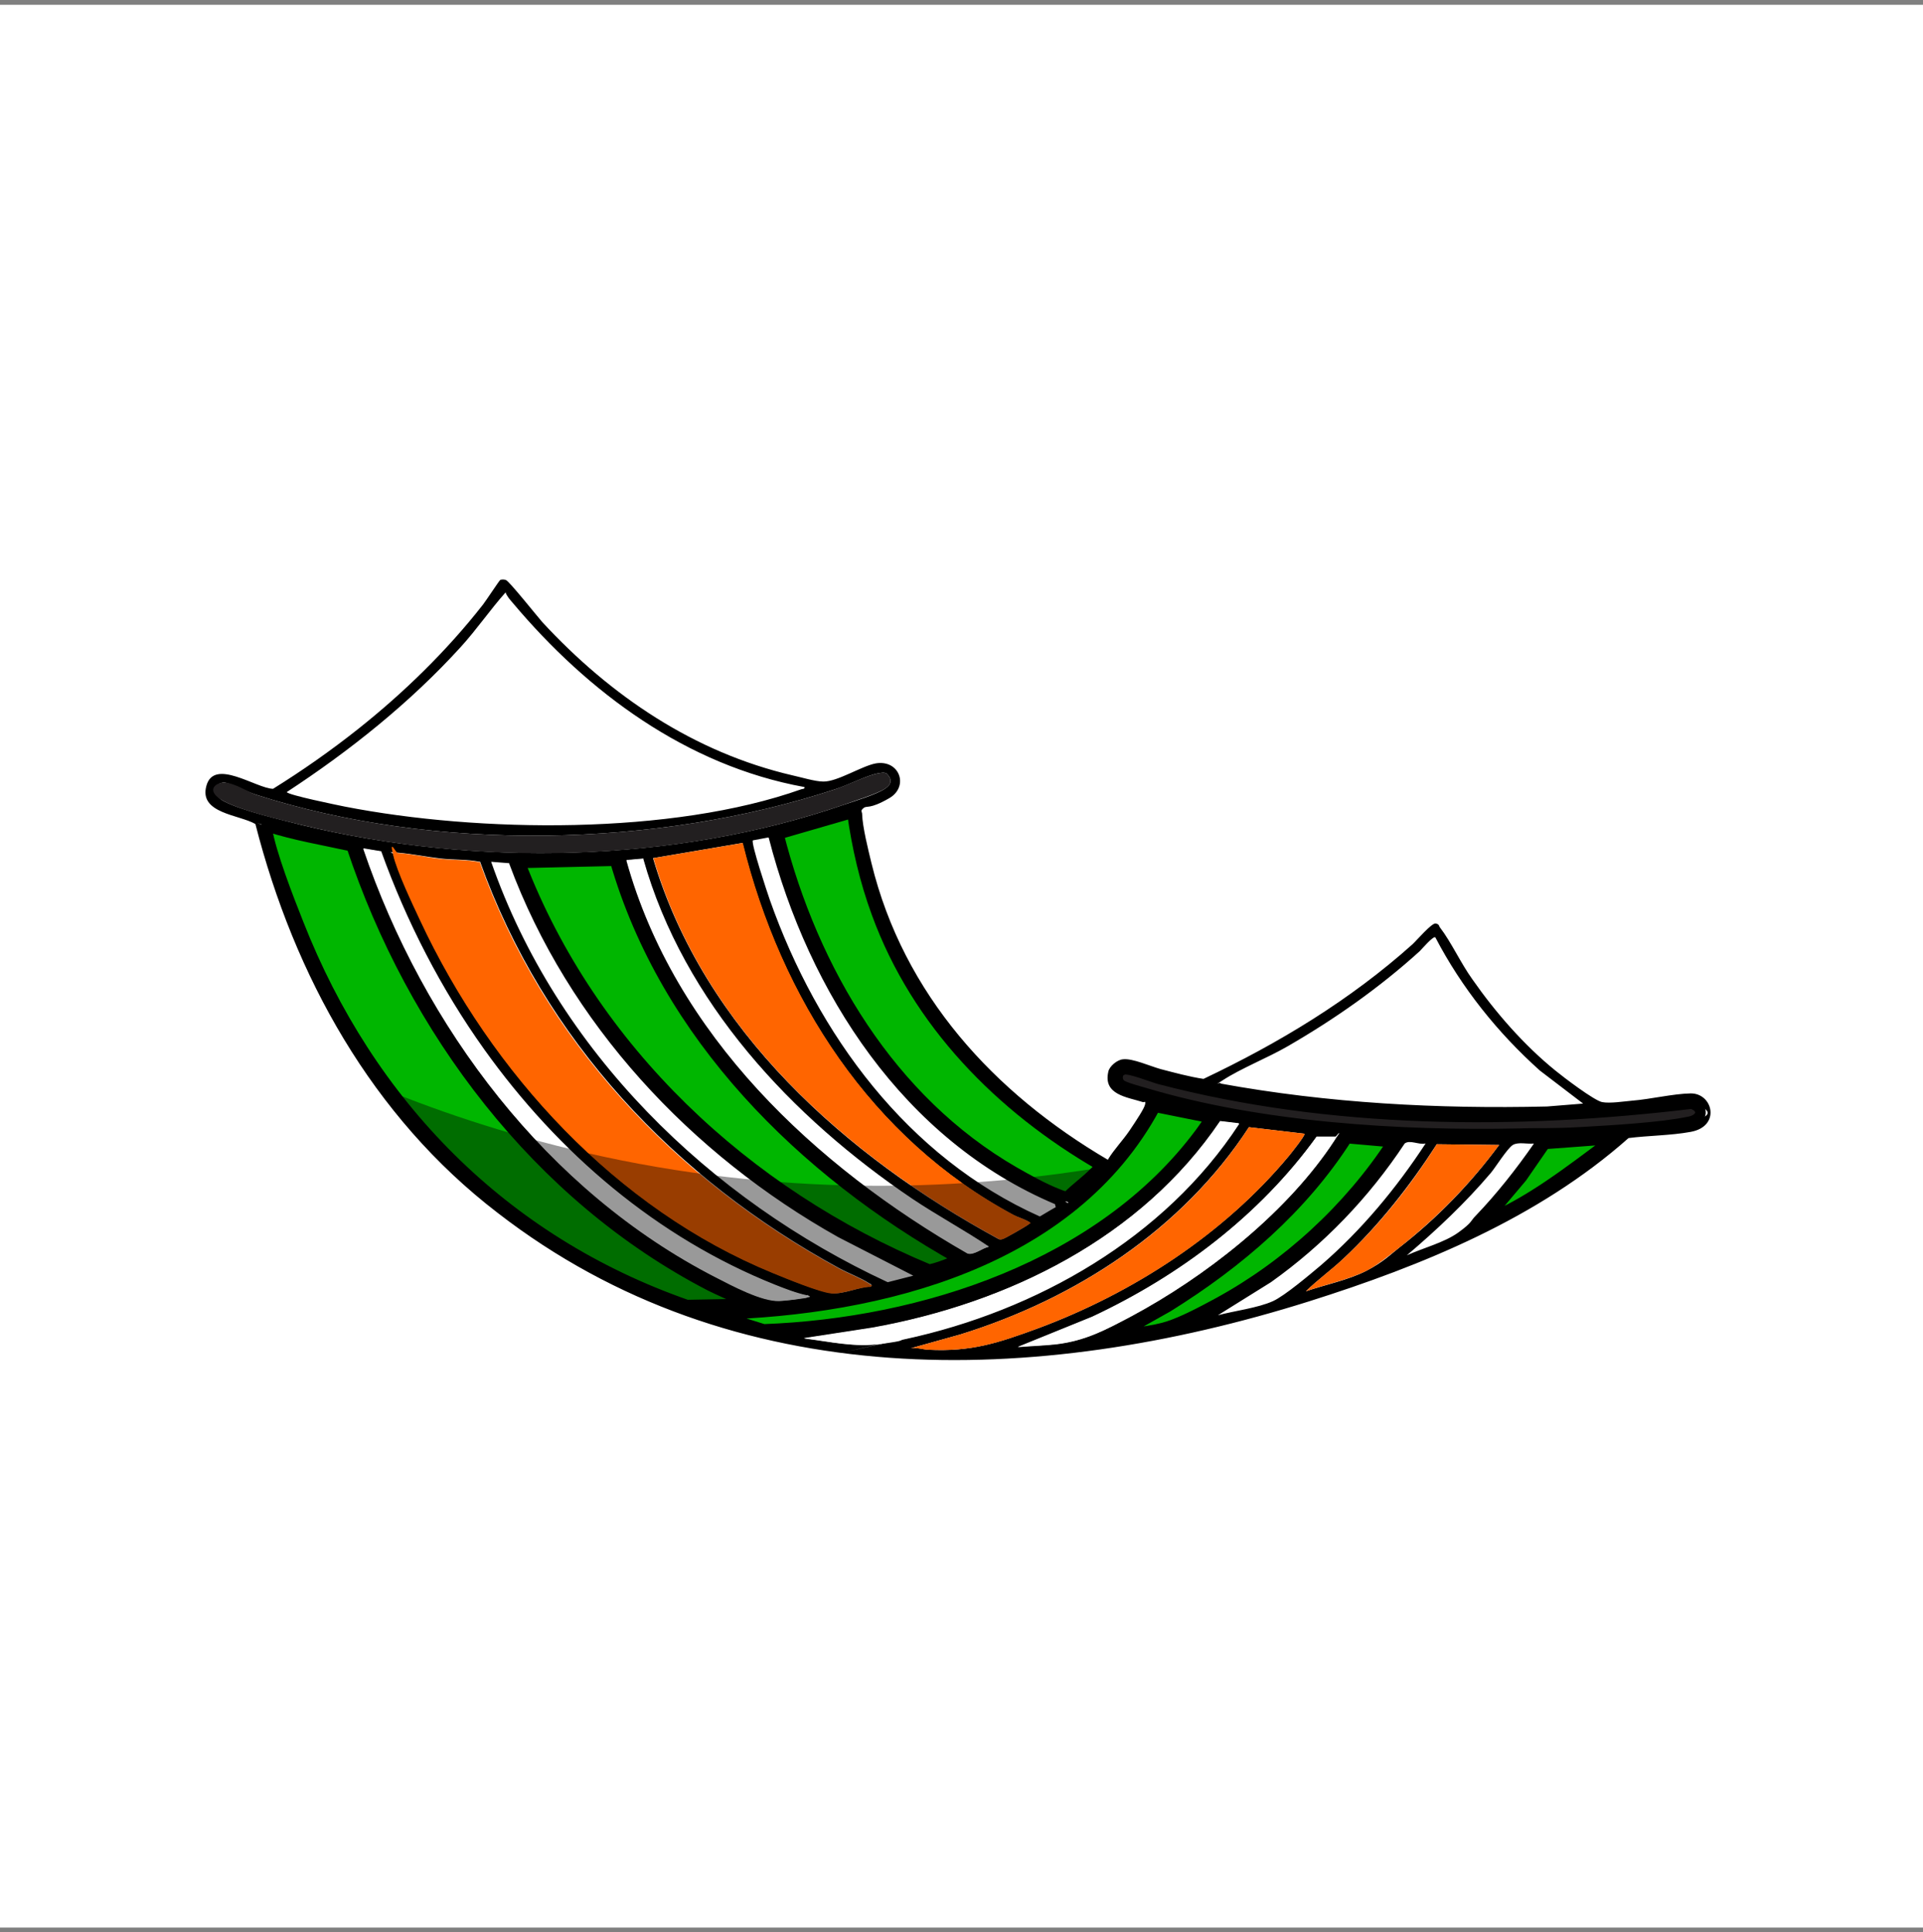 <svg width="200" height="201" viewBox="0 0 200 201" fill="none" xmlns="http://www.w3.org/2000/svg">
<rect x="0" y="0" width="200" height="201" fill="#808080" stroke="none"/>
<rect width="200" height="200" transform="translate(0 0.5)" fill="white"/>
<path d="M115.234 120.606C115.871 119.549 116.771 118.642 117.484 117.585C118.196 116.528 119.021 115.281 119.096 114.866C119.171 114.451 119.021 114.677 118.871 114.639C117.221 114.111 114.709 113.884 115.271 111.467C115.384 110.901 116.209 110.221 116.809 110.183C117.784 110.07 119.621 110.901 120.708 111.203C122.17 111.581 123.67 111.996 125.17 112.223C132.968 108.522 140.43 104.028 146.916 98.212C147.328 97.834 148.903 95.984 149.315 96.059C149.728 96.135 149.653 96.362 149.765 96.475C150.928 97.985 151.94 100.213 153.14 101.875C155.539 105.312 158.501 108.71 161.763 111.354C162.588 112.034 165.813 114.488 166.637 114.639C167.462 114.791 168.887 114.564 169.749 114.488C171.662 114.337 173.986 113.771 175.823 113.733C178.148 113.695 179.01 117.17 175.823 117.736C173.761 118.114 171.437 118.114 169.374 118.378C159.964 126.724 147.966 131.633 136.118 135.372C107.773 144.284 76.278 145.153 51.758 126.158C38.71 116.15 30.611 101.535 26.562 85.712C24.875 84.73 20.676 84.617 21.463 81.747C22.25 78.801 26.637 82.011 28.399 82.049C31.436 80.161 34.398 78.084 37.21 75.856C41.972 72.079 46.471 67.698 50.221 62.902C50.52 62.525 51.908 60.41 52.02 60.334C52.133 60.259 52.47 60.259 52.62 60.334C52.958 60.448 55.844 64.073 56.407 64.715C63.493 72.381 72.192 78.272 82.427 80.652C83.29 80.84 84.789 81.294 85.614 81.294C87.076 81.331 89.626 79.67 91.088 79.405C93.563 78.99 94.575 81.822 92.475 83.031C90.376 84.239 90.188 83.748 89.814 84.05C89.439 84.353 89.663 84.428 89.663 84.655C89.701 86.014 90.301 88.393 90.638 89.79C93.975 103.461 103.386 113.695 115.234 120.644V120.606ZM83.627 81.86C71.442 79.632 61.169 72.041 53.332 62.714C53.07 62.411 52.695 61.996 52.583 61.618C50.97 63.431 49.583 65.47 47.933 67.283C42.647 73.099 36.348 78.121 29.824 82.389C29.936 82.691 35.111 83.748 35.861 83.899C49.77 86.618 69.904 86.883 83.365 82.087C83.515 82.049 83.702 82.087 83.665 81.86H83.627ZM91.426 80.425C90.301 80.576 88.126 81.709 86.889 82.087C68.33 88.204 45.271 88.658 26.6 82.653C25.887 82.427 23.863 81.445 23.375 81.407C22.325 81.331 21.988 82.653 23.263 83.333C25.212 84.353 29.224 85.259 31.436 85.825C49.471 90.168 70.129 89.79 87.751 83.71C88.876 83.333 91.126 82.653 92.026 82.049C92.738 81.596 92.813 81.067 92.213 80.463C91.951 80.312 91.688 80.387 91.426 80.425ZM88.651 84.541L80.965 86.769C84.564 100.931 92.626 114.451 105.448 121.89C118.271 129.33 108.485 123.627 109.985 124.194C111.485 124.76 110.735 124.571 111.11 124.383C111.935 123.59 112.909 122.872 113.697 122.079C114.484 121.286 114.484 121.362 114.372 121.173C104.061 115.206 95.362 106.407 91.201 95.002C89.963 91.641 89.101 88.091 88.651 84.541ZM36.573 88.016C33.686 87.374 30.686 86.883 27.874 85.976C25.062 85.07 27.687 85.825 27.724 86.127C28.137 88.846 29.974 93.416 31.024 96.059C38.447 114.866 52.358 129.065 71.442 135.75L77.553 135.636C77.553 135.41 77.291 135.372 77.103 135.259C76.053 134.73 74.929 134.277 73.879 133.748C55.919 124.458 42.909 107.087 36.573 88.016ZM79.915 87.109L78.303 87.411C78.078 87.676 79.803 92.849 80.065 93.605C85.014 107.615 94.388 120.38 108.148 126.535L109.797 125.553L109.722 125.251C94.013 118.605 84.115 103.31 79.953 87.147L79.915 87.109ZM77.253 87.676L67.917 89.262C73.204 107.162 88.014 120.266 103.836 128.877C103.986 128.952 104.136 128.914 104.286 128.877C104.548 128.801 106.685 127.593 106.948 127.366C107.21 127.139 107.135 127.177 106.948 127.064C106.61 126.837 105.861 126.611 105.411 126.384C90.601 118.454 81.19 103.839 77.216 87.676H77.253ZM83.927 134.73C82.84 134.503 81.677 134.05 80.628 133.635C68.33 128.726 58.057 119.926 50.37 109.164C45.871 102.857 42.272 95.871 39.647 88.544L37.81 88.242C44.072 106.784 56.932 123.854 74.479 132.842C76.166 133.71 79.278 135.372 81.078 135.297C81.827 135.297 82.952 135.108 83.74 134.994C84.527 134.881 84.227 134.881 83.965 134.692L83.927 134.73ZM49.883 89.639C48.571 89.375 47.184 89.451 45.834 89.3C44.484 89.148 42.797 88.809 41.41 88.695C40.022 88.582 40.847 88.582 40.922 88.884C41.334 90.659 42.909 93.982 43.734 95.719C51.158 111.581 64.093 125.704 80.403 132.389C81.752 132.955 85.164 134.352 86.477 134.504C87.789 134.655 89.364 133.824 90.601 133.824C90.676 133.484 90.563 133.597 90.413 133.484C89.551 132.917 88.239 132.426 87.264 131.898C70.204 122.608 56.557 108.144 49.92 89.602L49.883 89.639ZM66.905 89.337L65.143 89.488C70.167 107.653 84.789 121.324 100.612 130.387C101.286 130.614 102.149 129.821 102.824 129.707C100.237 127.97 97.462 126.46 94.838 124.723C82.315 116.263 71.067 104.292 66.868 89.375L66.905 89.337ZM99.599 130.878C83.515 121.852 69.192 107.766 63.98 89.526L54.082 89.753C61.544 109.201 77.628 124.194 96.6 132.049C96.937 132.124 99.787 131.067 99.599 130.878ZM52.995 89.79L51.083 89.639C57.907 109.277 73.766 124.76 92.326 133.371L94.987 132.691L87.189 128.688C71.892 120.115 59.106 106.482 52.958 89.828L52.995 89.79ZM149.278 97.495C149.053 97.343 147.891 98.703 147.666 98.93C143.466 102.744 138.78 106.029 133.868 108.862C131.769 110.07 129.069 111.127 127.157 112.374C125.245 113.62 126.894 112.374 126.969 112.713C138.18 114.753 149.503 115.357 160.901 115.093L164.65 114.791L160.151 111.354C155.764 107.426 152.015 102.744 149.278 97.495ZM116.846 111.241C116.171 111.429 116.096 112.449 116.696 112.827C117.296 113.204 118.571 113.507 119.133 113.658C131.131 117.283 145.604 118.189 158.089 117.887C170.574 117.585 162.438 117.887 164.613 117.736C167.875 117.547 172.711 117.321 175.823 116.641C178.935 115.961 177.286 115.168 176.011 114.753C157.789 116.943 138.442 116.868 120.633 112.185C119.846 111.996 117.521 111.052 116.921 111.203L116.846 111.241ZM125.77 116.263L120.146 115.13C111.41 131.331 91.501 136.278 74.479 136.732L79.428 138.28C95.962 137.676 114.559 131.633 124.795 117.887C124.982 117.661 125.92 116.414 125.77 116.263ZM128.844 116.868L126.932 116.641C118.683 128.801 104.848 135.561 90.751 138.129L83.627 139.224C86.364 139.564 88.876 140.168 91.651 139.791C94.425 139.413 93.3 139.451 94.125 139.3C107.773 136.354 121.12 128.801 128.882 116.905L128.844 116.868ZM135.668 117.925L129.894 117.245C122.958 127.895 111.822 135.108 99.862 138.809L94.725 140.244C95.362 140.13 95.962 140.357 96.562 140.395C101.024 140.621 103.836 139.677 107.96 138.167C117.821 134.504 127.307 128.348 134.056 120.229C134.243 120.002 135.818 118.038 135.668 117.925ZM138.93 118.227H136.943C130.981 126.46 122.695 132.691 113.584 136.958L105.861 140.093C107.21 139.979 108.598 139.942 109.91 139.791C112.947 139.413 115.009 138.318 117.671 136.883C125.282 132.804 133.418 126.46 138.33 119.284C143.242 112.109 139.042 118.303 138.93 118.189V118.227ZM144.816 118.794L140.092 118.378C135.443 125.667 128.732 131.369 121.495 135.901L116.134 138.922C117.859 138.695 119.846 138.507 121.495 137.978C123.145 137.449 125.17 136.354 126.632 135.561C133.868 131.671 140.317 125.704 144.816 118.794ZM167.312 118.794V118.491L160.676 118.982L158.276 122.457L154.452 126.988C159.176 125.025 163.225 121.815 167.312 118.794ZM148.228 118.945C147.553 119.096 146.616 118.529 146.091 118.945C142.379 124.571 137.655 129.481 132.181 133.371L126.669 136.807C128.357 136.354 130.831 136.052 132.406 135.334C133.643 134.768 136.268 132.54 137.393 131.596C141.592 127.97 145.229 123.59 148.266 118.945H148.228ZM155.914 119.096L149.428 119.02C146.653 123.325 143.429 127.442 139.68 130.954C138.442 132.124 137.055 133.106 135.818 134.315C137.805 133.635 140.242 133.144 142.079 132.2C143.916 131.256 144.591 130.5 145.566 129.745C149.465 126.724 152.99 123.061 155.914 119.096ZM159.476 118.945C158.839 119.02 157.901 118.756 157.339 119.096C156.777 119.436 155.502 121.475 155.052 122.004C152.39 125.138 149.465 127.895 146.316 130.576C147.966 129.821 150.215 129.254 151.678 128.197C153.14 127.139 152.952 126.988 153.44 126.497C155.652 124.194 157.676 121.626 159.514 118.982L159.476 118.945Z" fill="black"/>
<path d="M36.572 88.016C42.909 107.124 55.919 124.458 73.878 133.748C74.928 134.277 76.053 134.73 77.103 135.259C78.153 135.788 77.515 135.41 77.553 135.636L71.441 135.75C52.32 129.065 38.41 114.866 31.023 96.059C29.974 93.416 28.174 88.809 27.724 86.127C27.686 85.825 27.724 85.901 27.874 85.976C30.686 86.883 33.685 87.374 36.572 88.016Z" fill="#00B600" stroke="black" stroke-width="1.1" stroke-linejoin="round"/>
<path d="M49.883 89.639C56.482 108.182 70.167 122.645 87.227 131.935C88.201 132.464 89.514 132.955 90.376 133.521C91.238 134.088 90.638 133.521 90.563 133.861C89.326 133.861 87.639 134.654 86.439 134.541C85.239 134.428 81.752 132.993 80.365 132.426C64.056 125.742 51.12 111.618 43.697 95.757C42.872 93.982 41.297 90.697 40.885 88.922C40.472 87.147 41.147 88.695 41.372 88.733C42.797 88.808 44.372 89.186 45.796 89.337C47.221 89.488 48.496 89.413 49.846 89.677L49.883 89.639Z" fill="#FF6500"/>
<path d="M99.599 130.878C99.787 131.105 96.9 132.124 96.6 132.049C77.628 124.194 61.543 109.201 54.082 89.753L63.98 89.526C69.229 107.766 83.514 121.853 99.599 130.878Z" fill="#00B600" stroke="black" stroke-width="1.1" stroke-linejoin="round"/>
<path d="M88.651 84.541C89.138 88.091 89.963 91.641 91.201 95.002C95.362 106.407 104.061 115.206 114.371 121.173C114.521 121.361 113.847 121.928 113.697 122.079C112.909 122.872 111.897 123.59 111.11 124.383C110.735 124.571 110.322 124.307 109.985 124.194C108.522 123.627 106.835 122.683 105.448 121.89C92.625 114.488 84.564 100.969 80.965 86.769L88.651 84.541Z" fill="#00B600" stroke="black" stroke-width="1.1" stroke-linejoin="round"/>
<path d="M77.253 87.676C81.227 103.839 90.638 118.454 105.448 126.384C105.86 126.611 106.61 126.837 106.985 127.064C107.36 127.29 107.135 127.215 106.985 127.366C106.723 127.555 104.586 128.801 104.323 128.877C104.061 128.952 104.023 128.952 103.873 128.877C88.051 120.266 73.204 107.162 67.955 89.262L77.29 87.676H77.253Z" fill="#FF6500"/>
<path d="M125.769 116.263C125.919 116.414 124.945 117.661 124.795 117.887C114.559 131.633 95.962 137.676 79.428 138.28L74.478 136.732C91.538 136.278 111.447 131.331 120.145 115.13L125.769 116.263Z" fill="#00B600" stroke="black" stroke-width="1.1" stroke-linejoin="round"/>
<path d="M135.668 117.925C135.818 118.038 134.243 120.002 134.056 120.229C127.307 128.386 117.821 134.503 107.96 138.167C103.873 139.677 101.061 140.621 96.562 140.395C95.962 140.395 95.362 140.13 94.725 140.244L99.862 138.809C111.822 135.108 122.995 127.932 129.894 117.245L135.668 117.925Z" fill="#FF6500"/>
<path d="M91.425 80.425C91.688 80.387 91.95 80.312 92.213 80.463C92.813 81.067 92.738 81.596 92.025 82.049C91.125 82.615 88.876 83.295 87.751 83.71C70.167 89.791 49.508 90.206 31.436 85.825C29.224 85.297 25.174 84.353 23.262 83.333C21.35 82.313 22.325 81.369 23.375 81.407C24.425 81.445 25.887 82.427 26.599 82.653C45.271 88.658 68.329 88.204 86.889 82.087C88.126 81.671 90.338 80.576 91.425 80.425Z" fill="#221F20"/>
<path d="M83.927 134.73C84.189 134.919 83.927 134.994 83.702 135.032C82.915 135.145 81.79 135.297 81.04 135.334C79.24 135.41 76.128 133.748 74.441 132.88C56.894 123.892 44.071 106.822 37.773 88.28L39.61 88.582C42.272 95.908 45.834 102.857 50.333 109.201C57.981 119.964 68.255 128.763 80.59 133.673C81.64 134.088 82.802 134.541 83.889 134.768L83.927 134.73Z" fill="white"/>
<path d="M116.846 111.241C117.409 111.052 119.771 111.996 120.558 112.222C138.405 116.905 157.751 116.981 175.936 114.79C177.248 115.206 177.135 116.377 175.748 116.679C172.636 117.321 167.8 117.585 164.538 117.774C161.276 117.963 160.188 117.849 158.014 117.925C145.529 118.189 131.056 117.283 119.058 113.695C118.533 113.544 116.996 113.129 116.621 112.864C116.059 112.487 116.096 111.467 116.771 111.278L116.846 111.241Z" fill="#221F20" stroke="black" stroke-width="1.1" stroke-linejoin="round"/>
<path d="M66.905 89.337C71.105 104.254 82.353 116.226 94.875 124.685C97.463 126.422 100.274 127.932 102.862 129.67C102.187 129.783 101.324 130.576 100.649 130.349C84.827 121.286 70.205 107.615 65.181 89.451L66.943 89.3L66.905 89.337Z" fill="white"/>
<path d="M144.816 118.793C140.317 125.704 133.868 131.633 126.632 135.561C125.17 136.354 123.033 137.487 121.495 137.978C119.958 138.469 117.858 138.658 116.134 138.922L121.495 135.901C128.769 131.369 135.443 125.667 140.092 118.378L144.816 118.793Z" fill="#00B600" stroke="black" stroke-width="1.1" stroke-linejoin="round"/>
<path d="M128.844 116.867C121.083 128.763 107.735 136.278 94.088 139.262C80.44 142.245 92.438 139.639 91.613 139.753C88.876 140.168 86.326 139.526 83.589 139.186L90.713 138.091C104.848 135.561 118.683 128.763 126.894 116.603L128.806 116.83L128.844 116.867Z" fill="white"/>
<path d="M155.914 119.096C152.99 123.061 149.428 126.686 145.566 129.745C144.591 130.5 143.167 131.671 142.079 132.2C140.242 133.106 137.768 133.635 135.818 134.315C137.018 133.144 138.405 132.124 139.68 130.954C143.429 127.479 146.691 123.363 149.428 119.02L155.914 119.096Z" fill="#FF6500"/>
<path d="M138.93 118.227C139.042 118.34 138.405 119.171 138.33 119.322C133.38 126.498 125.282 132.842 117.671 136.921C115.009 138.318 112.947 139.451 109.91 139.828C108.56 139.979 107.173 140.017 105.86 140.13L113.584 136.996C122.695 132.729 131.018 126.46 136.942 118.227H138.93Z" fill="white"/>
<path d="M167.312 118.794C163.225 121.815 159.176 125.025 154.452 126.988L158.276 122.457L160.676 118.982L167.312 118.491V118.794Z" fill="#00B600" stroke="black" stroke-width="1.1" stroke-linejoin="round"/>
<path opacity="0.4" d="M40.885 113.658C47.596 116.339 55.545 118.869 64.543 120.682C84.865 124.76 102.486 123.439 114.784 121.399C112.085 123.892 108.71 126.573 104.586 128.914C91.313 136.429 78.116 136.316 71.442 135.75C71.442 135.75 54.42 131.029 40.885 113.658Z" fill="black"/>
</svg>
